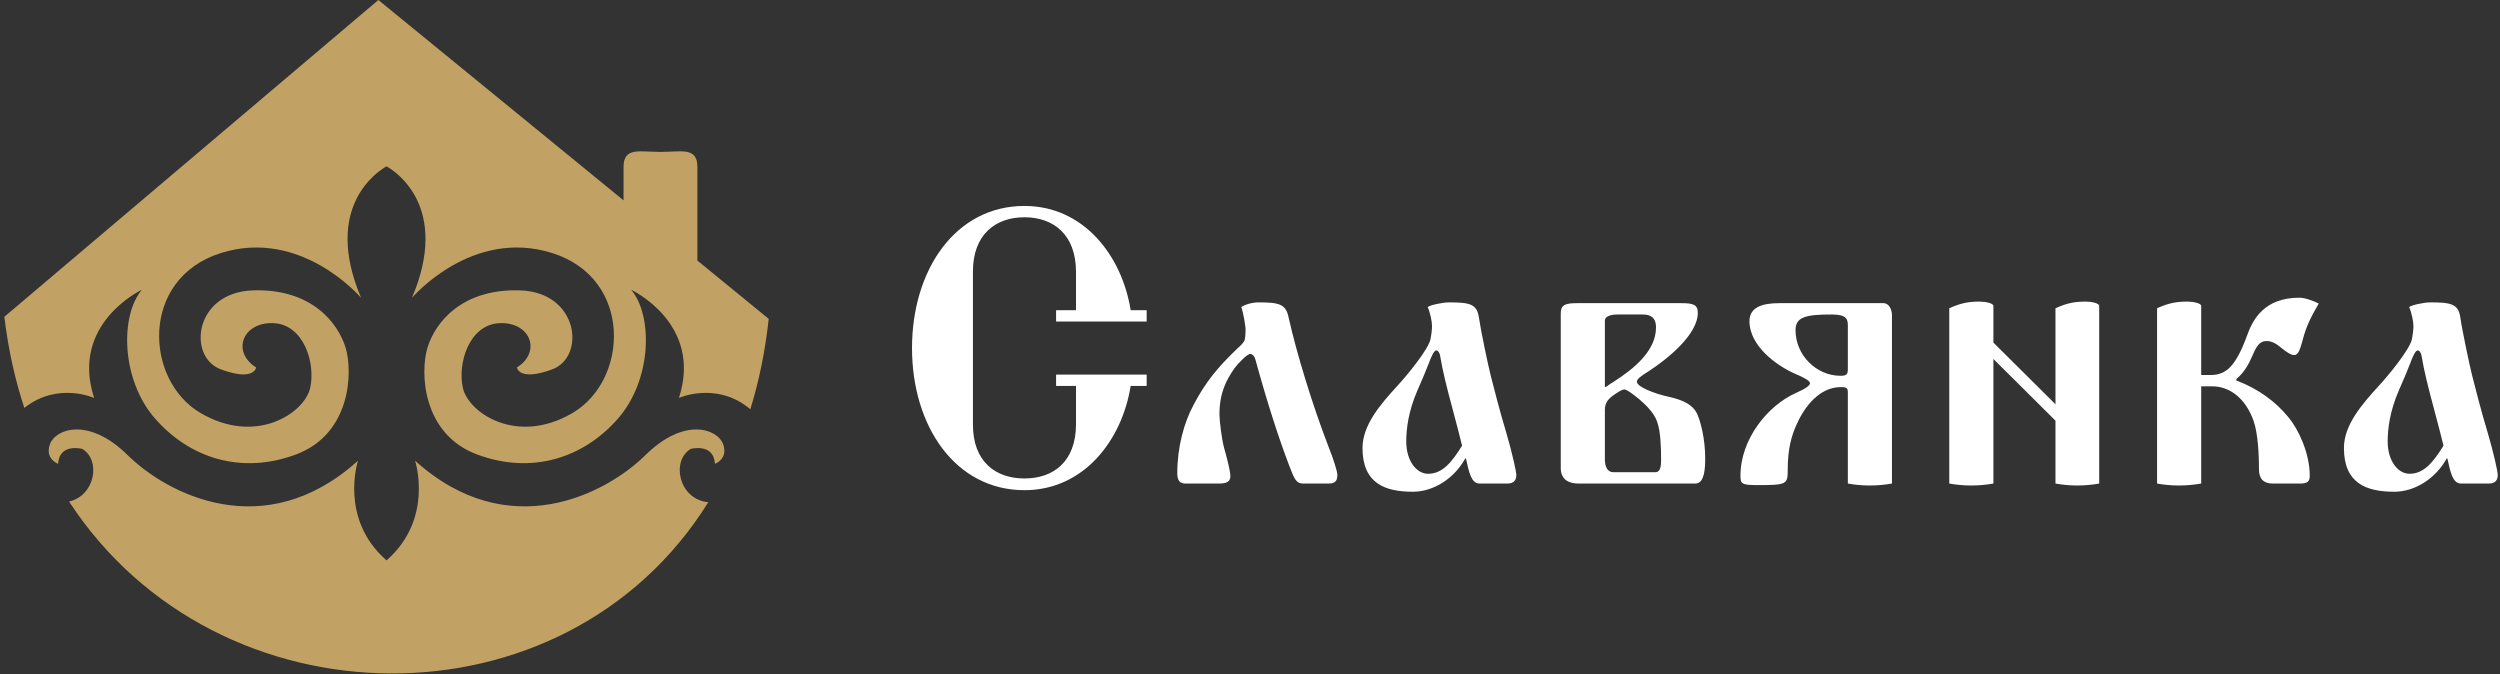 <?xml version="1.0" encoding="UTF-8"?> <svg xmlns="http://www.w3.org/2000/svg" width="556" height="150" viewBox="0 0 556 150" fill="none"><rect x="0" y="0" width="556" height="150" fill="#333333" stroke="none"/><path d="M143.541 101.219C152.24 92.646 159.559 95.412 160.801 98.731C162.036 102.028 159.044 103.141 159.007 103.155C158.731 98.454 153.621 99.837 153.621 99.837C149.172 102.533 150.977 111.091 157.521 111.695C125.611 162.981 48.279 162.002 15.364 111.543C21.117 110.238 22.53 102.397 18.307 99.837C18.307 99.837 13.197 98.454 12.921 103.155C12.9 103.148 9.888 102.037 11.125 98.731C12.369 95.412 19.687 92.646 28.386 101.219C37.085 109.792 58.761 121.269 79.61 102.465C79.551 102.651 75.481 115.35 85.825 124.507C85.871 124.548 85.916 124.587 85.963 124.628C86.01 124.587 86.055 124.548 86.101 124.507C96.445 115.349 92.374 102.649 92.315 102.465C113.165 121.269 134.844 109.792 143.541 101.219ZM138.678 44.559V37.124C138.678 32.649 142.304 33.783 146.763 33.783H147.001C151.471 33.783 155.098 32.637 155.098 37.124V57.959H155.109L170.959 70.907C170.184 78.113 168.793 84.819 166.872 91.027C166.696 90.873 166.514 90.72 166.324 90.573C159.007 84.904 150.997 88.499 150.997 88.499C156.369 71.947 140.443 64.477 140.365 64.44C145.198 70.11 145.06 84.351 137.465 93.061C129.872 101.771 118.412 105.643 106.123 101.081C93.834 96.519 93.42 82.692 95.076 77.299C96.734 71.906 102.533 64.164 115.649 64.578C128.766 64.993 130.286 79.373 122.829 82.139C115.426 84.885 114.966 81.768 114.96 81.725C120.483 78.268 117.997 71.63 111.182 71.865C104.368 72.101 101.704 80.755 102.947 86.286C104.189 91.817 114.96 99.145 127.387 91.817C139.813 84.49 140.781 61.952 122.829 56.283C104.998 50.652 91.8 66.033 91.626 66.237C100.126 46.163 88.105 38.23 86.101 37.076C86.047 37.046 86.002 37.019 85.963 36.999C85.924 37.019 85.878 37.046 85.825 37.076C83.821 38.232 71.8 46.164 80.305 66.237C80.131 66.033 66.93 50.652 49.1 56.283C31.148 61.951 32.116 84.49 44.543 91.817C56.969 99.145 67.74 91.817 68.982 86.286C70.226 80.755 67.561 72.101 60.747 71.865C53.932 71.631 51.447 78.268 56.97 81.725C56.964 81.764 56.509 84.887 49.099 82.139C41.642 79.373 43.162 64.993 56.278 64.578C69.395 64.164 75.195 71.906 76.852 77.299C78.508 82.692 78.093 96.519 65.805 101.081C53.514 105.643 42.056 101.772 34.461 93.061C26.866 84.351 26.727 70.11 31.561 64.44C31.472 64.482 15.558 71.954 20.929 88.499C20.929 88.499 12.919 84.904 5.602 90.573C5.538 90.623 5.476 90.674 5.414 90.724C3.346 84.459 1.834 77.701 0.969 70.453L84.15 0L138.678 44.559Z" fill="#C2A264"></path><path d="M202.832 77.409C202.832 60.042 212.47 45.802 227.84 45.802C241.039 45.802 249.548 56.916 251.458 68.986H255.019V71.504H234.873V68.986H239.302V60.477C239.302 52.141 234.266 48.32 227.84 48.32C221.414 48.32 216.378 52.141 216.378 60.39V94.428C216.378 102.677 221.414 106.411 227.84 106.411C234.266 106.411 239.302 102.677 239.302 94.341V85.832H234.873V83.314H255.019V85.832H251.458C249.548 97.901 241.039 109.016 227.84 109.016C212.47 109.016 202.832 94.775 202.832 77.409Z" fill="white"></path><path d="M261.827 105.282C261.827 99.465 263.303 93.994 265.474 90C268.166 84.877 270.857 81.664 275.199 77.496C275.981 76.801 276.502 76.28 276.762 75.759C276.936 75.412 277.023 74.109 277.023 73.241C277.023 72.633 276.502 69.42 276.067 68.291C276.588 67.857 278.325 67.249 279.888 67.249C284.403 67.249 285.966 67.597 286.574 70.549C288.398 78.711 291.958 90.26 295.344 99.03C296.647 102.33 297.428 104.848 297.428 105.63C297.428 106.758 297.081 107.54 295.518 107.54H289.787C288.311 107.54 287.877 106.585 286.748 103.632C284.403 97.467 281.885 89.739 279.193 79.927C278.933 78.972 278.325 78.711 278.065 78.711C277.37 78.711 275.373 80.795 274.591 81.837C272.768 84.442 271.205 87.308 271.205 92.171C271.205 93.56 271.726 97.815 272.247 99.638C272.768 101.462 273.636 104.761 273.636 105.89C273.636 107.019 272.941 107.54 271.118 107.54H263.65C262.522 107.54 261.827 107.019 261.827 105.282Z" fill="white"></path><path d="M303.022 99.638C303.022 94.515 307.017 89.913 310.837 85.745C313.008 83.4 317.61 77.756 318.131 75.499C318.305 74.63 318.479 73.501 318.479 72.46C318.479 71.504 318.044 69.42 317.523 68.291C318.044 67.857 320.736 67.249 322.299 67.249C326.814 67.249 328.464 67.597 328.898 70.549C329.333 73.588 330.982 81.316 331.503 83.4C332.198 86.092 333.501 91.302 334.977 96.165C336.366 100.854 337.234 105.022 337.234 105.543C337.234 106.672 336.8 107.54 335.237 107.54H329.072C327.249 107.54 326.728 105.195 326.033 101.983H325.859C323.428 106.411 318.826 109.363 314.224 109.363C308.059 109.363 303.022 107.54 303.022 99.638ZM312.748 98.162C312.748 102.59 315.092 105.369 317.61 105.369C320.823 105.369 322.907 102.764 325.165 99.117C324.644 96.946 323.949 94.341 323.167 91.389C321.691 85.919 320.823 82.358 320.302 79.232C320.215 78.451 319.781 77.93 319.434 77.93C318.913 77.93 318.305 79.319 317.697 80.969C316.829 83.14 316.481 84.008 315.179 86.96C313.269 91.389 312.748 95.296 312.748 98.162Z" fill="white"></path><path d="M347.112 104.067V69.681C347.112 67.77 348.154 67.423 350.759 67.423H373.943C376.635 67.423 377.59 67.77 377.59 69.594C377.59 74.37 370.904 79.84 366.562 82.619C364.739 83.748 364.044 84.356 364.044 84.877C364.044 86.092 368.125 87.568 370.817 88.176C375.767 89.218 376.895 90.868 377.503 92.171C378.198 93.82 379.24 97.38 379.24 102.156C379.24 106.151 378.371 107.54 377.069 107.54H351.019C349.022 107.54 347.112 106.758 347.112 104.067ZM356.924 102.156C356.924 103.719 357.445 105.022 358.834 105.022H368.125C368.994 105.022 369.428 104.327 369.428 102.417C369.428 99.551 369.341 96.078 368.559 93.82C367.952 91.997 366.215 90.173 364.565 88.784C363.61 88.002 361.873 86.613 361.265 86.613C360.918 86.613 360.31 86.874 359.181 87.655C357.792 88.61 356.924 89.392 356.924 91.215V102.156ZM356.924 86.005L357.097 86.092C358.053 85.398 358.487 85.137 358.921 84.877C363.089 82.185 368.299 78.19 368.299 72.807C368.299 71.244 367.691 69.941 365.347 69.941H359.702C358.834 69.941 356.924 70.115 356.924 71.331V86.005Z" fill="white"></path><path d="M387.081 105.803C387.081 97.641 393.16 90.173 399.412 87.395C401.582 86.439 402.537 85.745 402.537 85.224C402.537 84.616 400.888 83.835 399.064 83.053C394.983 81.23 389.078 76.888 389.078 71.418C389.078 68.378 391.857 67.423 395.678 67.423H418.862C420.165 67.423 420.772 68.899 420.772 70.115V107.54C419.296 107.8 417.646 107.974 415.823 107.974C413.999 107.974 412.436 107.8 410.96 107.54V87.308C410.96 86.353 410.787 86.092 409.397 86.092C404.795 86.092 401.496 90.173 399.672 94.168C398.456 96.773 397.588 99.725 397.588 104.501C397.588 107.714 397.414 107.887 390.815 107.887C387.255 107.887 387.081 107.54 387.081 105.803ZM399.325 73.415C399.325 79.059 404.014 83.574 409.31 83.574C410.873 83.574 410.96 83.14 410.96 81.924V72.46C410.96 71.07 410.787 69.941 407.4 69.941C401.669 69.941 399.325 70.462 399.325 73.415Z" fill="white"></path><path d="M433.521 107.54V68.552C436.212 67.336 437.949 67.076 440.294 67.076C441.509 67.076 443.333 67.423 443.333 68.031V76.193L457.139 89.913V68.552C459.831 67.336 461.568 67.076 463.912 67.076C465.128 67.076 466.864 67.423 466.864 68.031V107.54C465.388 107.8 463.825 107.974 462.002 107.974C460.178 107.974 458.615 107.8 457.139 107.54V93.56L443.333 79.84V107.54C441.857 107.8 440.207 107.974 438.383 107.974C436.56 107.974 434.997 107.8 433.521 107.54Z" fill="white"></path><path d="M479.735 107.54V68.552C482.427 67.336 484.164 67.076 486.508 67.076C487.724 67.076 489.547 67.423 489.547 68.031V83.4H491.718C493.976 83.4 495.539 82.445 496.841 80.622C498.144 78.798 499.186 76.193 499.707 74.717C501.009 71.07 503.528 66.207 511.429 66.207C512.645 66.207 514.729 66.989 515.684 67.51C513.774 70.81 512.905 72.633 512.124 75.585C511.516 77.756 511.169 78.972 510.214 78.972C509.606 78.972 508.651 78.451 507.088 77.148C505.959 76.193 504.917 75.846 504.135 75.846C502.399 75.846 501.791 77.148 500.836 79.319C500.315 80.535 499.186 82.879 497.362 84.269V84.616C502.138 86.439 506.046 89.218 508.998 92.865C511.169 95.47 513.687 100.767 513.687 105.803C513.687 107.106 513.166 107.54 511.516 107.54H505.438C503.441 107.54 502.399 106.498 502.399 104.414C502.399 101.548 502.225 96.512 501.183 93.56C499.446 88.697 495.973 85.918 491.979 85.918H489.547V107.54C488.071 107.8 486.421 107.974 484.598 107.974C482.774 107.974 481.211 107.8 479.735 107.54Z" fill="white"></path><path d="M521.292 99.638C521.292 94.515 525.286 89.913 529.107 85.745C531.277 83.4 535.88 77.756 536.401 75.499C536.574 74.63 536.748 73.501 536.748 72.46C536.748 71.504 536.314 69.42 535.793 68.291C536.314 67.857 539.006 67.249 540.569 67.249C545.084 67.249 546.734 67.597 547.168 70.549C547.602 73.588 549.252 81.316 549.773 83.4C550.467 86.092 551.77 91.302 553.246 96.165C554.635 100.854 555.504 105.022 555.504 105.543C555.504 106.672 555.07 107.54 553.507 107.54H547.341C545.518 107.54 544.997 105.195 544.302 101.983H544.129C541.697 106.411 537.095 109.363 532.493 109.363C526.328 109.363 521.292 107.54 521.292 99.638ZM531.017 98.162C531.017 102.59 533.361 105.369 535.88 105.369C539.092 105.369 541.176 102.764 543.434 99.117C542.913 96.946 542.218 94.341 541.437 91.389C539.961 85.919 539.092 82.358 538.571 79.232C538.485 78.451 538.05 77.93 537.703 77.93C537.182 77.93 536.574 79.319 535.966 80.969C535.098 83.14 534.751 84.008 533.448 86.96C531.538 91.389 531.017 95.296 531.017 98.162Z" fill="white"></path></svg> 